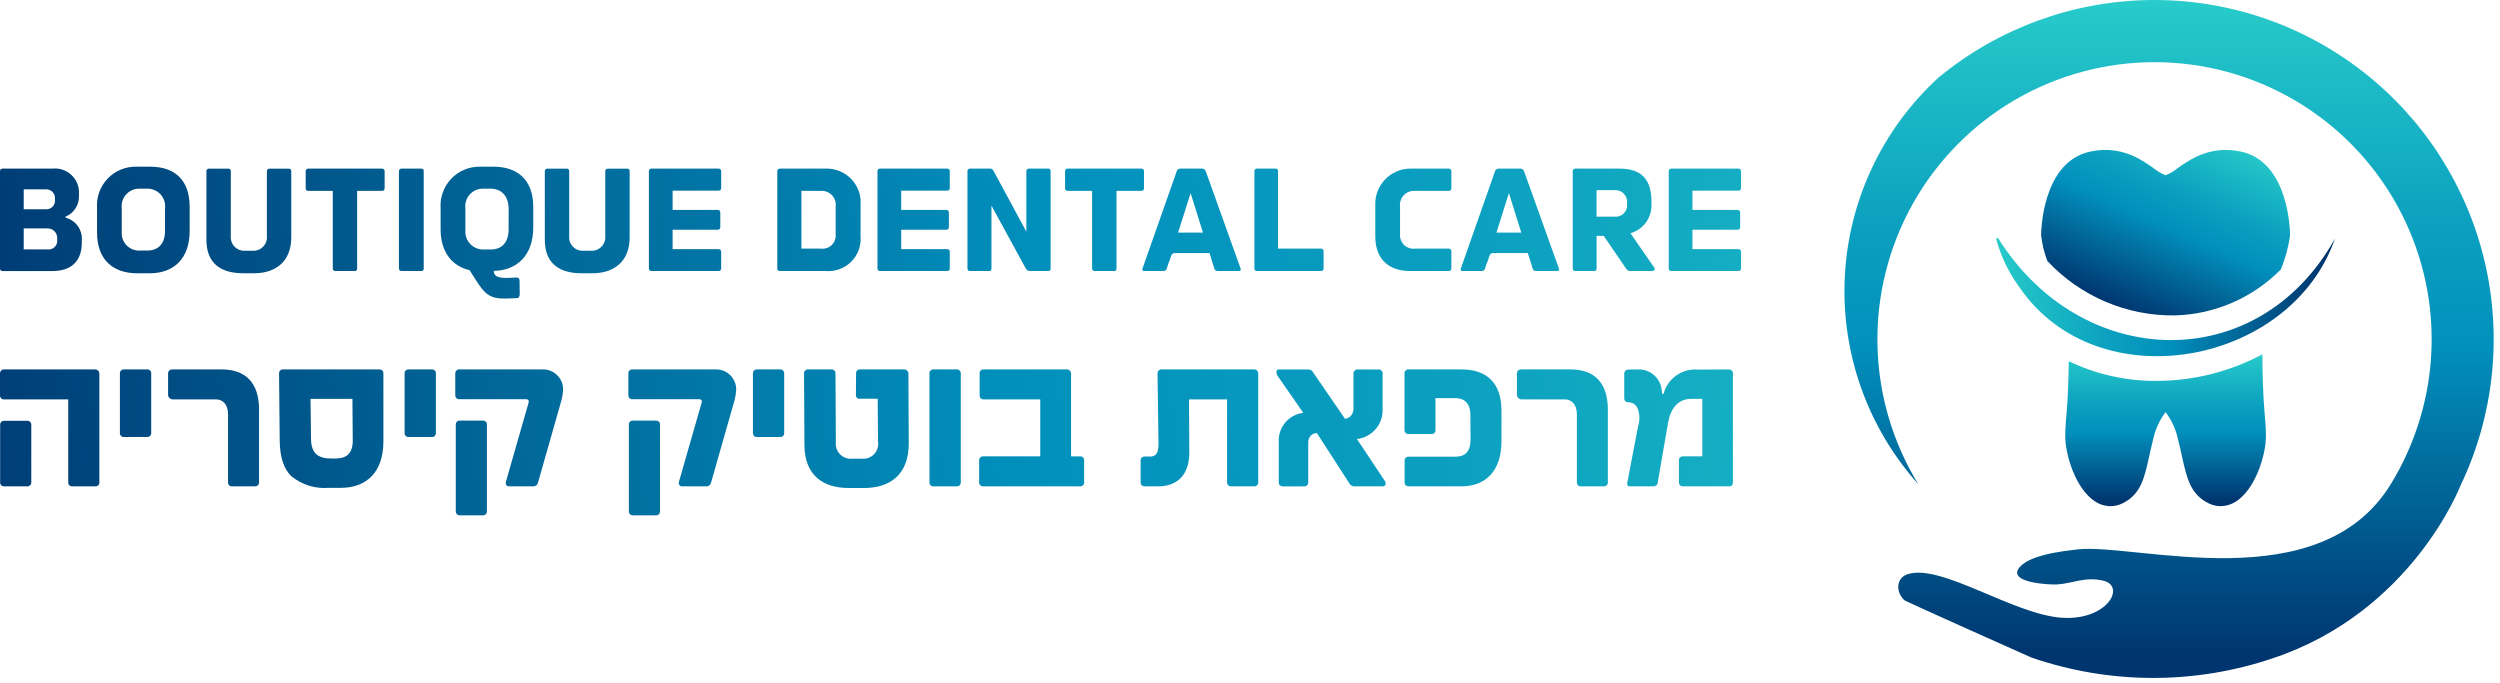 <svg xmlns="http://www.w3.org/2000/svg" width="315" height="86" viewBox="0 0 315 86" fill="none"><path d="M6.51611e-06 47.026C-0.001 46.963 0.011 46.9 0.034 46.842C0.058 46.783 0.093 46.73 0.137 46.685C0.182 46.64 0.235 46.605 0.294 46.581C0.352 46.557 0.415 46.545 0.478 46.546H12.041C12.175 46.559 12.298 46.623 12.387 46.723C12.476 46.824 12.523 46.955 12.519 47.089V60.801C12.522 60.863 12.513 60.925 12.491 60.983C12.47 61.041 12.436 61.094 12.393 61.139C12.351 61.184 12.299 61.219 12.242 61.243C12.184 61.267 12.123 61.28 12.061 61.279H9.077C9.014 61.281 8.951 61.269 8.892 61.246C8.833 61.222 8.78 61.187 8.735 61.142C8.69 61.098 8.655 61.044 8.631 60.986C8.607 60.927 8.596 60.864 8.597 60.801V50.327H0.478C0.415 50.328 0.352 50.316 0.293 50.291C0.234 50.267 0.181 50.231 0.136 50.186C0.092 50.141 0.057 50.087 0.033 50.029C0.01 49.969 -0.001 49.906 6.51611e-06 49.843V47.026ZM0.018 53.495C0.017 53.432 0.03 53.369 0.054 53.31C0.078 53.252 0.113 53.199 0.158 53.154C0.203 53.11 0.257 53.075 0.315 53.051C0.374 53.028 0.437 53.016 0.5 53.017H3.462C3.525 53.016 3.588 53.028 3.646 53.051C3.705 53.075 3.758 53.11 3.803 53.154C3.848 53.199 3.883 53.252 3.907 53.311C3.931 53.369 3.943 53.432 3.942 53.495V60.801C3.943 60.864 3.931 60.927 3.907 60.986C3.884 61.044 3.848 61.097 3.803 61.142C3.759 61.186 3.705 61.221 3.647 61.245C3.588 61.269 3.525 61.28 3.462 61.279H0.5C0.437 61.28 0.374 61.269 0.315 61.245C0.256 61.222 0.203 61.187 0.158 61.142C0.113 61.098 0.077 61.044 0.053 60.986C0.029 60.927 0.017 60.864 0.018 60.801V53.495Z" fill="url(#paint0_linear_104_61)"></path><path d="M15.108 47.026C15.107 46.963 15.119 46.9 15.142 46.842C15.166 46.783 15.201 46.73 15.246 46.685C15.29 46.641 15.343 46.605 15.402 46.581C15.46 46.557 15.523 46.545 15.586 46.546H18.57C18.633 46.545 18.696 46.557 18.755 46.581C18.813 46.605 18.866 46.64 18.911 46.685C18.956 46.73 18.991 46.783 19.015 46.841C19.039 46.9 19.051 46.963 19.05 47.026V54.58C19.051 54.644 19.04 54.707 19.016 54.766C18.993 54.825 18.957 54.879 18.913 54.924C18.868 54.969 18.814 55.005 18.756 55.029C18.697 55.053 18.634 55.065 18.57 55.064H15.586C15.523 55.065 15.46 55.052 15.401 55.028C15.342 55.004 15.289 54.968 15.245 54.923C15.2 54.878 15.165 54.824 15.142 54.765C15.118 54.706 15.107 54.643 15.108 54.58V47.026Z" fill="url(#paint1_linear_104_61)"></path><path d="M21.18 47.026C21.183 46.896 21.237 46.773 21.331 46.683C21.425 46.593 21.55 46.544 21.68 46.546H27.941C30.903 46.546 32.641 48.197 32.641 51.597V60.797C32.642 60.86 32.63 60.923 32.606 60.982C32.582 61.04 32.546 61.094 32.501 61.138C32.456 61.183 32.403 61.218 32.344 61.241C32.285 61.265 32.222 61.276 32.159 61.275H29.193C29.131 61.276 29.069 61.264 29.012 61.24C28.954 61.216 28.902 61.181 28.859 61.136C28.816 61.091 28.783 61.038 28.761 60.98C28.739 60.921 28.73 60.859 28.733 60.797V52.221C28.733 50.884 28.004 50.321 27.209 50.321H21.721C21.581 50.311 21.448 50.25 21.349 50.151C21.25 50.051 21.189 49.919 21.18 49.778V47.026Z" fill="url(#paint2_linear_104_61)"></path><path d="M48.307 47.048V55.624C48.307 59.443 46.222 61.469 42.946 61.469H41.402C39.733 61.602 38.075 61.094 36.768 60.047C35.745 59.147 35.268 57.567 35.244 55.521L35.161 47.021C35.16 46.958 35.172 46.895 35.195 46.837C35.219 46.778 35.254 46.725 35.299 46.68C35.343 46.636 35.396 46.6 35.455 46.576C35.513 46.552 35.576 46.54 35.639 46.541H47.746C48.123 46.546 48.307 46.736 48.307 47.048ZM44.447 55.521L44.406 50.261H39.126L39.189 55.33C39.209 57.147 40.127 57.771 41.713 57.771H42.339C43.615 57.772 44.447 57.148 44.447 55.521Z" fill="url(#paint3_linear_104_61)"></path><path d="M50.98 47.026C50.979 46.963 50.991 46.9 51.015 46.841C51.039 46.783 51.074 46.73 51.119 46.685C51.163 46.64 51.217 46.605 51.275 46.581C51.334 46.557 51.397 46.545 51.46 46.546H54.444C54.507 46.545 54.57 46.557 54.629 46.581C54.687 46.605 54.74 46.64 54.785 46.685C54.83 46.73 54.865 46.783 54.889 46.842C54.913 46.9 54.925 46.963 54.924 47.026V54.58C54.925 54.644 54.913 54.707 54.89 54.766C54.866 54.825 54.831 54.878 54.786 54.923C54.741 54.968 54.688 55.004 54.629 55.028C54.571 55.052 54.508 55.065 54.444 55.064H51.46C51.396 55.065 51.333 55.053 51.274 55.029C51.216 55.005 51.162 54.969 51.117 54.924C51.073 54.879 51.037 54.825 51.014 54.766C50.99 54.707 50.979 54.644 50.98 54.58V47.026Z" fill="url(#paint4_linear_104_61)"></path><path d="M57.366 47.026C57.365 46.963 57.377 46.9 57.4 46.842C57.424 46.783 57.459 46.73 57.504 46.685C57.548 46.641 57.601 46.605 57.66 46.581C57.718 46.557 57.781 46.545 57.844 46.546H68.258C68.609 46.523 68.961 46.573 69.291 46.694C69.621 46.814 69.922 47.002 70.176 47.246C70.429 47.49 70.629 47.784 70.763 48.109C70.896 48.434 70.96 48.784 70.951 49.135C70.928 49.55 70.865 49.962 70.763 50.365L67.778 60.844C67.75 60.959 67.686 61.063 67.597 61.141C67.507 61.219 67.396 61.268 67.278 61.28H64.148C64.09 61.285 64.032 61.277 63.978 61.256C63.924 61.236 63.875 61.204 63.834 61.162C63.794 61.12 63.764 61.07 63.746 61.015C63.727 60.96 63.722 60.901 63.729 60.844V60.757L66.59 50.785C66.69 50.512 66.59 50.303 66.296 50.303H57.844C57.781 50.304 57.718 50.292 57.66 50.269C57.601 50.245 57.548 50.21 57.504 50.165C57.459 50.121 57.424 50.068 57.4 50.009C57.377 49.951 57.365 49.888 57.366 49.825V47.026ZM57.429 53.475C57.428 53.412 57.44 53.349 57.464 53.291C57.487 53.232 57.523 53.179 57.568 53.134C57.612 53.09 57.666 53.054 57.724 53.031C57.783 53.007 57.846 52.996 57.909 52.997H60.871C60.934 52.996 60.997 53.008 61.056 53.031C61.114 53.055 61.167 53.09 61.212 53.135C61.257 53.179 61.292 53.232 61.316 53.291C61.34 53.349 61.352 53.412 61.351 53.475V64.452C61.352 64.515 61.34 64.578 61.316 64.636C61.292 64.695 61.257 64.748 61.212 64.793C61.167 64.838 61.114 64.873 61.056 64.897C60.997 64.921 60.934 64.933 60.871 64.932H57.909C57.846 64.933 57.783 64.921 57.724 64.897C57.666 64.873 57.612 64.838 57.568 64.793C57.523 64.749 57.488 64.695 57.464 64.637C57.44 64.578 57.428 64.515 57.429 64.452V53.475Z" fill="url(#paint5_linear_104_61)"></path><path d="M79.174 47.026C79.173 46.963 79.184 46.9 79.208 46.842C79.232 46.783 79.267 46.73 79.311 46.685C79.356 46.64 79.409 46.605 79.468 46.581C79.526 46.557 79.589 46.545 79.652 46.546H90.066C90.417 46.523 90.769 46.573 91.099 46.694C91.429 46.814 91.731 47.002 91.984 47.246C92.237 47.49 92.437 47.784 92.571 48.109C92.704 48.434 92.768 48.784 92.759 49.135C92.736 49.55 92.673 49.962 92.571 50.365L89.582 60.844C89.554 60.959 89.491 61.063 89.401 61.141C89.312 61.219 89.2 61.268 89.082 61.28H85.952C85.894 61.285 85.836 61.276 85.782 61.256C85.728 61.236 85.679 61.203 85.639 61.161C85.599 61.12 85.569 61.07 85.55 61.015C85.532 60.96 85.526 60.901 85.533 60.844V60.757L88.394 50.785C88.494 50.512 88.394 50.303 88.102 50.303H79.652C79.589 50.304 79.526 50.293 79.468 50.269C79.409 50.245 79.356 50.21 79.311 50.166C79.267 50.121 79.231 50.068 79.208 50.009C79.184 49.951 79.173 49.888 79.174 49.825V47.026ZM79.237 53.475C79.236 53.412 79.247 53.349 79.271 53.291C79.294 53.232 79.33 53.179 79.374 53.134C79.419 53.09 79.472 53.054 79.531 53.031C79.589 53.007 79.652 52.996 79.715 52.997H82.682C82.745 52.996 82.808 53.008 82.866 53.031C82.925 53.055 82.978 53.09 83.022 53.135C83.067 53.179 83.102 53.232 83.126 53.291C83.15 53.349 83.161 53.412 83.16 53.475V64.452C83.161 64.515 83.149 64.578 83.126 64.636C83.102 64.695 83.067 64.748 83.022 64.793C82.978 64.838 82.925 64.873 82.866 64.897C82.808 64.921 82.745 64.933 82.682 64.932H79.715C79.652 64.933 79.589 64.921 79.531 64.897C79.472 64.873 79.419 64.838 79.374 64.793C79.33 64.748 79.295 64.695 79.271 64.636C79.248 64.578 79.236 64.515 79.237 64.452V53.475Z" fill="url(#paint6_linear_104_61)"></path><path d="M94.868 47.026C94.867 46.963 94.879 46.9 94.902 46.842C94.926 46.783 94.961 46.73 95.005 46.685C95.05 46.64 95.103 46.605 95.162 46.581C95.22 46.557 95.283 46.545 95.346 46.546H98.33C98.393 46.545 98.456 46.557 98.514 46.581C98.573 46.605 98.626 46.64 98.671 46.685C98.715 46.73 98.75 46.783 98.774 46.842C98.797 46.9 98.809 46.963 98.808 47.026V54.58C98.809 54.643 98.798 54.706 98.775 54.766C98.751 54.825 98.716 54.878 98.672 54.923C98.627 54.968 98.574 55.004 98.515 55.028C98.456 55.053 98.394 55.065 98.33 55.064H95.346C95.282 55.065 95.22 55.053 95.161 55.028C95.102 55.004 95.049 54.968 95.004 54.923C94.96 54.878 94.925 54.825 94.901 54.766C94.878 54.706 94.867 54.643 94.868 54.58V47.026Z" fill="url(#paint7_linear_104_61)"></path><path d="M108.868 61.488H106.949C103.649 61.488 101.377 59.839 101.357 56.082L101.312 47.026C101.311 46.963 101.323 46.9 101.347 46.841C101.371 46.782 101.407 46.729 101.452 46.684C101.497 46.64 101.55 46.604 101.609 46.581C101.668 46.557 101.731 46.545 101.794 46.546H104.794C104.857 46.545 104.92 46.557 104.978 46.581C105.037 46.605 105.09 46.64 105.135 46.685C105.179 46.73 105.214 46.783 105.238 46.842C105.261 46.9 105.273 46.963 105.272 47.026L105.317 55.687C105.282 55.967 105.31 56.251 105.399 56.518C105.488 56.786 105.637 57.03 105.833 57.232C106.029 57.435 106.268 57.59 106.533 57.688C106.797 57.785 107.08 57.822 107.361 57.796H108.633C108.915 57.819 109.198 57.778 109.462 57.675C109.726 57.573 109.963 57.412 110.155 57.205C110.348 56.998 110.491 56.75 110.573 56.48C110.656 56.209 110.677 55.923 110.633 55.644L110.59 50.244H108.307C108.243 50.248 108.18 50.238 108.12 50.215C108.061 50.192 108.008 50.156 107.964 50.11C107.92 50.063 107.887 50.008 107.867 49.948C107.846 49.887 107.84 49.823 107.847 49.76L107.867 47.007C107.865 46.944 107.876 46.882 107.899 46.824C107.923 46.766 107.958 46.714 108.003 46.67C108.048 46.627 108.102 46.593 108.161 46.572C108.22 46.551 108.283 46.542 108.345 46.547H113.979C114.107 46.556 114.227 46.613 114.315 46.705C114.404 46.797 114.456 46.919 114.461 47.047L114.502 55.814C114.523 59.715 112.25 61.488 108.868 61.488Z" fill="url(#paint8_linear_104_61)"></path><path d="M117.11 47.026C117.109 46.963 117.121 46.9 117.145 46.841C117.169 46.782 117.205 46.729 117.25 46.684C117.295 46.64 117.348 46.604 117.407 46.581C117.466 46.557 117.529 46.545 117.592 46.546H120.574C120.637 46.545 120.7 46.557 120.759 46.581C120.818 46.604 120.871 46.64 120.916 46.684C120.961 46.729 120.997 46.782 121.021 46.841C121.045 46.9 121.057 46.963 121.056 47.026V60.801C121.057 60.864 121.045 60.927 121.021 60.986C120.997 61.044 120.961 61.098 120.916 61.142C120.871 61.187 120.818 61.222 120.759 61.245C120.7 61.269 120.637 61.28 120.574 61.279H117.594C117.531 61.28 117.468 61.269 117.409 61.245C117.35 61.222 117.297 61.187 117.252 61.142C117.207 61.098 117.171 61.044 117.147 60.986C117.123 60.927 117.111 60.864 117.112 60.801L117.11 47.026Z" fill="url(#paint9_linear_104_61)"></path><path d="M136.601 57.98V60.798C136.602 60.861 136.591 60.924 136.567 60.983C136.543 61.041 136.508 61.095 136.463 61.139C136.418 61.184 136.365 61.219 136.306 61.243C136.247 61.266 136.184 61.278 136.121 61.276H123.851C123.788 61.277 123.725 61.265 123.667 61.242C123.608 61.218 123.555 61.183 123.51 61.139C123.465 61.094 123.43 61.041 123.406 60.982C123.382 60.924 123.37 60.861 123.371 60.798V57.98C123.37 57.917 123.382 57.854 123.406 57.795C123.429 57.737 123.465 57.684 123.51 57.639C123.554 57.595 123.608 57.559 123.666 57.536C123.725 57.512 123.788 57.501 123.851 57.502H131.072V50.324H123.914C123.85 50.325 123.787 50.312 123.729 50.288C123.67 50.264 123.617 50.228 123.572 50.183C123.527 50.138 123.492 50.084 123.468 50.026C123.445 49.967 123.433 49.904 123.434 49.84V47.024C123.433 46.961 123.445 46.898 123.469 46.84C123.493 46.781 123.528 46.728 123.573 46.683C123.618 46.638 123.671 46.603 123.73 46.579C123.788 46.555 123.851 46.543 123.914 46.544H134.474C134.608 46.557 134.732 46.62 134.821 46.721C134.91 46.822 134.957 46.953 134.954 47.087V57.503H136.121C136.184 57.501 136.247 57.513 136.306 57.536C136.365 57.559 136.418 57.594 136.463 57.639C136.508 57.683 136.543 57.737 136.567 57.795C136.591 57.854 136.602 57.917 136.601 57.98Z" fill="url(#paint10_linear_104_61)"></path><path d="M158.536 47.048V60.801C158.537 60.864 158.525 60.927 158.501 60.986C158.478 61.044 158.442 61.097 158.397 61.142C158.353 61.186 158.299 61.221 158.241 61.245C158.182 61.269 158.119 61.28 158.056 61.279H155.092C155.029 61.28 154.966 61.268 154.908 61.245C154.849 61.221 154.796 61.186 154.752 61.141C154.707 61.097 154.672 61.044 154.648 60.985C154.625 60.927 154.613 60.864 154.614 60.801V50.327H149.814L149.852 56.962C149.876 59.819 148.33 61.28 145.952 61.28H144.197C144.134 61.281 144.071 61.269 144.013 61.245C143.955 61.222 143.901 61.187 143.857 61.142C143.812 61.097 143.777 61.044 143.753 60.986C143.73 60.928 143.718 60.865 143.719 60.802V58.002C143.718 57.939 143.73 57.876 143.754 57.818C143.777 57.759 143.813 57.706 143.857 57.661C143.902 57.617 143.955 57.581 144.013 57.557C144.071 57.533 144.134 57.521 144.197 57.522H144.93C145.597 57.522 145.994 57.167 145.971 55.832L145.847 47.025C145.846 46.962 145.858 46.899 145.881 46.84C145.905 46.782 145.94 46.729 145.984 46.684C146.029 46.639 146.082 46.604 146.141 46.58C146.199 46.556 146.262 46.544 146.325 46.545H158.054C158.119 46.546 158.183 46.56 158.242 46.586C158.301 46.612 158.355 46.649 158.4 46.696C158.444 46.743 158.48 46.798 158.503 46.858C158.526 46.919 158.538 46.983 158.536 47.048Z" fill="url(#paint11_linear_104_61)"></path><path d="M174.584 60.947C174.588 60.992 174.582 61.037 174.566 61.08C174.551 61.122 174.526 61.16 174.494 61.192C174.462 61.224 174.423 61.248 174.381 61.263C174.338 61.278 174.293 61.283 174.248 61.279H170.576C170.452 61.262 170.335 61.216 170.233 61.144C170.131 61.071 170.048 60.975 169.992 60.864L165.922 54.559C165.631 54.568 165.355 54.689 165.15 54.895C164.934 55.144 164.822 55.466 164.838 55.795V60.805C164.839 60.868 164.827 60.931 164.804 60.989C164.78 61.047 164.745 61.1 164.7 61.145C164.656 61.19 164.602 61.225 164.544 61.248C164.486 61.272 164.423 61.284 164.36 61.283H161.605C161.542 61.285 161.479 61.273 161.42 61.25C161.361 61.226 161.308 61.191 161.263 61.147C161.218 61.102 161.183 61.048 161.159 60.99C161.135 60.931 161.124 60.868 161.125 60.805V55.712C161.07 54.819 161.36 53.938 161.934 53.252C162.508 52.565 163.324 52.125 164.213 52.021L160.937 47.302C160.864 47.176 160.828 47.032 160.832 46.887C160.832 46.658 160.937 46.551 161.148 46.551H164.902C165.016 46.558 165.126 46.595 165.221 46.657C165.316 46.72 165.393 46.806 165.445 46.908L169.473 52.773C169.742 52.735 169.991 52.61 170.182 52.416C170.3 52.291 170.392 52.143 170.453 51.982C170.514 51.821 170.542 51.65 170.537 51.478V47.031C170.539 46.904 170.59 46.783 170.68 46.694C170.769 46.604 170.89 46.553 171.017 46.551H173.73C173.793 46.55 173.856 46.562 173.914 46.586C173.973 46.61 174.026 46.645 174.071 46.69C174.116 46.735 174.151 46.788 174.175 46.846C174.199 46.905 174.211 46.968 174.21 47.031V51.58C174.239 52.495 173.922 53.388 173.322 54.081C172.723 54.773 171.884 55.214 170.974 55.316L174.501 60.616C174.569 60.712 174.599 60.83 174.584 60.947Z" fill="url(#paint12_linear_104_61)"></path><path d="M189.189 51.785V55.562C189.189 59.278 187.25 61.28 184.14 61.28H177.462C177.399 61.281 177.336 61.269 177.278 61.246C177.219 61.222 177.166 61.187 177.121 61.142C177.076 61.098 177.041 61.045 177.017 60.986C176.993 60.928 176.981 60.865 176.982 60.802V58.026C176.981 57.963 176.993 57.9 177.017 57.841C177.04 57.782 177.076 57.729 177.12 57.684C177.165 57.639 177.218 57.603 177.277 57.579C177.336 57.555 177.399 57.543 177.462 57.544H183.368C184.62 57.544 185.289 56.9 185.289 55.356L185.269 52.284C185.269 50.702 184.39 50.161 183.369 50.161H180.869V54.209C180.872 54.271 180.863 54.333 180.841 54.391C180.819 54.449 180.786 54.502 180.743 54.547C180.7 54.592 180.649 54.627 180.592 54.651C180.534 54.675 180.473 54.688 180.411 54.687H177.447C177.384 54.688 177.321 54.676 177.263 54.652C177.204 54.629 177.151 54.593 177.107 54.549C177.062 54.504 177.026 54.451 177.002 54.393C176.979 54.335 176.966 54.272 176.967 54.209V47.027C176.966 46.964 176.978 46.901 177.002 46.843C177.026 46.784 177.061 46.731 177.106 46.686C177.151 46.641 177.204 46.606 177.263 46.582C177.321 46.558 177.384 46.546 177.447 46.547H184.127C187.167 46.546 189.189 48.07 189.189 51.785Z" fill="url(#paint13_linear_104_61)"></path><path d="M191.132 47.026C191.135 46.896 191.189 46.773 191.283 46.683C191.377 46.593 191.502 46.544 191.632 46.546H197.89C200.854 46.546 202.59 48.197 202.59 51.597V60.797C202.591 60.86 202.579 60.923 202.555 60.982C202.531 61.04 202.495 61.094 202.45 61.138C202.405 61.183 202.352 61.218 202.293 61.241C202.234 61.265 202.171 61.276 202.108 61.275H199.148C199.086 61.276 199.024 61.264 198.966 61.24C198.909 61.217 198.857 61.181 198.814 61.136C198.771 61.091 198.737 61.038 198.716 60.98C198.694 60.921 198.685 60.859 198.688 60.797V52.221C198.688 50.884 197.957 50.321 197.164 50.321H191.675C191.534 50.311 191.402 50.251 191.302 50.151C191.202 50.051 191.142 49.919 191.132 49.778V47.026Z" fill="url(#paint14_linear_104_61)"></path><path d="M206.409 53.662C206.637 52.947 206.614 52.175 206.344 51.474C206.264 51.266 206.128 51.084 205.952 50.948C205.776 50.812 205.565 50.727 205.344 50.702L205.072 50.678C204.958 50.668 204.851 50.616 204.774 50.531C204.697 50.446 204.654 50.335 204.655 50.22V47.132C204.647 47.063 204.654 46.993 204.674 46.926C204.694 46.859 204.728 46.798 204.773 46.745C204.818 46.692 204.874 46.649 204.937 46.618C204.999 46.587 205.067 46.57 205.137 46.567L206.472 46.547C207.228 46.54 207.957 46.829 208.503 47.352C209.048 47.875 209.367 48.591 209.392 49.347L209.437 49.617L209.603 49.641C209.846 48.698 210.415 47.872 211.21 47.31C212.005 46.747 212.973 46.485 213.943 46.569L217.825 46.549C217.897 46.544 217.969 46.554 218.036 46.58C218.103 46.606 218.163 46.646 218.213 46.698C218.263 46.75 218.3 46.812 218.323 46.88C218.346 46.948 218.354 47.021 218.346 47.092V60.721C218.346 61.053 218.241 61.282 217.929 61.282H212.029C211.966 61.283 211.903 61.272 211.844 61.249C211.785 61.225 211.731 61.19 211.686 61.145C211.641 61.101 211.606 61.048 211.582 60.989C211.558 60.93 211.546 60.867 211.547 60.804V57.98C211.546 57.917 211.558 57.854 211.582 57.795C211.605 57.736 211.641 57.683 211.686 57.638C211.731 57.593 211.785 57.558 211.844 57.535C211.903 57.512 211.966 57.5 212.029 57.502H214.491V50.259H213.071C211.485 50.259 210.506 51.388 210.171 53.288L208.876 60.778C208.873 60.906 208.822 61.028 208.734 61.12C208.645 61.213 208.526 61.269 208.398 61.278H205.331C205.06 61.278 204.997 61.092 205.039 60.818L206.409 53.662Z" fill="url(#paint15_linear_104_61)"></path><path d="M10.309 30.258V30.558C10.309 32.675 9.227 34.152 6.583 34.152H0.312C0.271 34.154 0.229 34.147 0.191 34.132C0.152 34.117 0.117 34.094 0.088 34.065C0.059 34.035 0.036 34 0.021 33.962C0.005 33.923 -0.001 33.882 0 33.84V21.558C-0.001 21.517 0.005 21.476 0.021 21.437C0.036 21.398 0.059 21.363 0.088 21.334C0.117 21.305 0.152 21.282 0.191 21.267C0.229 21.251 0.271 21.244 0.312 21.246H6.599C7.041 21.198 7.488 21.248 7.908 21.392C8.328 21.536 8.712 21.77 9.032 22.079C9.351 22.387 9.599 22.762 9.758 23.177C9.917 23.592 9.982 24.037 9.95 24.48V24.66C9.973 25.202 9.833 25.738 9.549 26.2C9.265 26.662 8.849 27.029 8.355 27.253C8.191 27.318 8.207 27.401 8.355 27.453C8.951 27.629 9.47 28.003 9.825 28.512C10.18 29.022 10.351 29.638 10.309 30.258ZM5.746 23.858H2.988V26.367H5.796C5.953 26.376 6.11 26.351 6.256 26.293C6.402 26.235 6.534 26.145 6.642 26.031C6.749 25.917 6.831 25.78 6.88 25.631C6.93 25.482 6.946 25.323 6.927 25.167V25.033C6.939 24.876 6.916 24.718 6.861 24.57C6.806 24.422 6.72 24.287 6.608 24.175C6.496 24.064 6.362 23.977 6.214 23.922C6.066 23.867 5.908 23.845 5.75 23.856L5.746 23.858ZM7.207 30.08C7.221 29.905 7.197 29.728 7.136 29.563C7.075 29.398 6.978 29.249 6.853 29.125C6.728 29.001 6.577 28.906 6.412 28.846C6.246 28.787 6.07 28.764 5.894 28.78H2.988V31.424H5.958C6.125 31.451 6.296 31.438 6.458 31.387C6.619 31.335 6.766 31.247 6.887 31.129C7.008 31.011 7.1 30.866 7.156 30.706C7.211 30.547 7.228 30.376 7.206 30.208L7.207 30.08Z" fill="url(#paint16_linear_104_61)"></path><path d="M12.227 26.202C12.18 25.525 12.275 24.846 12.507 24.207C12.738 23.569 13.1 22.987 13.57 22.497C14.04 22.007 14.608 21.621 15.236 21.364C15.864 21.106 16.539 20.983 17.217 21.002H18.907C21.946 21.002 23.897 22.594 23.897 26.075V29.096C23.897 32.642 21.83 34.431 18.907 34.431H17.25C14.493 34.431 12.227 32.954 12.227 29.293V26.202ZM17.659 31.571H18.542C19.954 31.571 20.791 30.702 20.791 29.109V26.285C20.834 25.963 20.806 25.636 20.709 25.326C20.611 25.016 20.447 24.732 20.228 24.492C20.009 24.253 19.739 24.064 19.439 23.94C19.139 23.816 18.816 23.759 18.491 23.773H17.606C17.288 23.762 16.972 23.819 16.678 23.941C16.384 24.064 16.121 24.249 15.905 24.483C15.69 24.717 15.528 24.995 15.431 25.298C15.333 25.601 15.303 25.921 15.341 26.237V29.237C15.319 29.548 15.364 29.86 15.472 30.152C15.581 30.444 15.75 30.71 15.97 30.931C16.189 31.152 16.454 31.324 16.745 31.434C17.037 31.544 17.348 31.591 17.659 31.571Z" fill="url(#paint17_linear_104_61)"></path><path d="M36.698 21.558V29.93C36.698 32.951 34.712 34.43 32.036 34.43H30.623C27.93 34.43 26.008 33.265 26.008 30.23V21.563C26.006 21.522 26.014 21.48 26.029 21.441C26.044 21.403 26.067 21.367 26.096 21.338C26.126 21.309 26.161 21.286 26.2 21.271C26.239 21.256 26.281 21.249 26.322 21.251H28.803C28.843 21.25 28.883 21.258 28.919 21.274C28.955 21.29 28.988 21.314 29.015 21.343C29.041 21.373 29.061 21.408 29.073 21.446C29.085 21.484 29.088 21.524 29.083 21.563V29.752C29.062 29.996 29.094 30.242 29.177 30.472C29.26 30.703 29.391 30.913 29.563 31.088C29.734 31.263 29.941 31.398 30.17 31.486C30.399 31.573 30.644 31.61 30.888 31.594H31.856C32.098 31.605 32.339 31.565 32.564 31.476C32.789 31.386 32.992 31.249 33.16 31.075C33.328 30.901 33.457 30.692 33.538 30.464C33.618 30.236 33.65 29.993 33.629 29.752V21.563C33.628 21.522 33.635 21.48 33.65 21.442C33.665 21.403 33.688 21.368 33.717 21.339C33.746 21.309 33.781 21.287 33.82 21.271C33.858 21.256 33.9 21.25 33.941 21.251H36.423C36.462 21.251 36.501 21.259 36.536 21.275C36.572 21.291 36.604 21.314 36.63 21.343C36.656 21.372 36.675 21.406 36.687 21.443C36.699 21.48 36.703 21.52 36.698 21.558Z" fill="url(#paint18_linear_104_61)"></path><path d="M48.463 21.558V23.742C48.465 23.784 48.458 23.825 48.442 23.863C48.427 23.901 48.404 23.936 48.375 23.965C48.346 23.994 48.311 24.017 48.272 24.032C48.234 24.047 48.193 24.054 48.151 24.052H44.998V33.836C45.004 33.876 45.001 33.916 44.989 33.954C44.978 33.992 44.958 34.027 44.931 34.057C44.905 34.086 44.872 34.11 44.836 34.126C44.8 34.142 44.76 34.149 44.72 34.148H42.243C42.202 34.15 42.16 34.143 42.122 34.128C42.083 34.113 42.048 34.09 42.019 34.061C41.99 34.031 41.967 33.996 41.952 33.958C41.937 33.919 41.93 33.878 41.931 33.836V24.052H38.831C38.79 24.054 38.748 24.047 38.71 24.033C38.671 24.018 38.636 23.995 38.606 23.966C38.577 23.937 38.554 23.902 38.538 23.863C38.523 23.825 38.516 23.784 38.517 23.742V21.558C38.517 21.517 38.526 21.476 38.541 21.439C38.557 21.401 38.581 21.366 38.61 21.337C38.639 21.308 38.673 21.285 38.711 21.27C38.749 21.254 38.79 21.246 38.831 21.246H48.155C48.196 21.246 48.236 21.255 48.274 21.27C48.312 21.286 48.346 21.309 48.374 21.338C48.403 21.367 48.425 21.401 48.441 21.439C48.456 21.477 48.464 21.517 48.463 21.558Z" fill="url(#paint19_linear_104_61)"></path><path d="M53.107 34.148H50.579C50.538 34.15 50.496 34.143 50.458 34.128C50.419 34.113 50.384 34.09 50.355 34.061C50.326 34.031 50.303 33.996 50.288 33.958C50.273 33.919 50.266 33.878 50.267 33.836V21.558C50.266 21.517 50.273 21.476 50.288 21.437C50.303 21.398 50.326 21.363 50.355 21.334C50.384 21.305 50.419 21.282 50.458 21.267C50.496 21.252 50.538 21.244 50.579 21.246H53.107C53.147 21.245 53.187 21.253 53.223 21.269C53.259 21.285 53.292 21.309 53.319 21.338C53.345 21.368 53.365 21.403 53.377 21.441C53.389 21.479 53.392 21.519 53.387 21.558V33.836C53.392 33.876 53.389 33.916 53.377 33.954C53.365 33.992 53.346 34.027 53.319 34.057C53.292 34.086 53.26 34.11 53.223 34.126C53.187 34.141 53.147 34.149 53.107 34.148Z" fill="url(#paint20_linear_104_61)"></path><path d="M67.19 26.088V28.649C67.19 32.211 65.105 34.083 62.214 34.134C62.214 34.985 63.136 35.068 64.366 35.001L64.992 34.971C65.336 34.937 65.466 35.149 65.466 35.33L65.484 37.056C65.484 37.285 65.417 37.565 65.121 37.565L63.841 37.614C61.691 37.695 61.049 36.99 60 35.349L59.163 34.036C57.094 33.576 55.518 31.901 55.518 28.898V26.238C55.471 25.559 55.565 24.877 55.796 24.237C56.026 23.596 56.388 23.011 56.858 22.518C57.328 22.025 57.895 21.635 58.524 21.374C59.153 21.113 59.83 20.986 60.51 21.001H62.166C65.138 20.999 67.19 22.591 67.19 26.088ZM64.09 26.351C64.09 24.659 63.154 23.772 61.79 23.772H60.903C60.583 23.762 60.264 23.822 59.969 23.948C59.673 24.073 59.409 24.262 59.194 24.499C58.978 24.737 58.817 25.019 58.721 25.325C58.625 25.631 58.597 25.954 58.638 26.272V29.072C58.62 29.383 58.667 29.695 58.776 29.986C58.885 30.278 59.054 30.544 59.272 30.766C59.49 30.989 59.752 31.163 60.041 31.279C60.331 31.394 60.641 31.448 60.952 31.436H61.821C63.284 31.436 64.086 30.502 64.086 28.893L64.09 26.351Z" fill="url(#paint21_linear_104_61)"></path><path d="M79.334 21.558V29.93C79.334 32.951 77.346 34.43 74.672 34.43H73.26C70.567 34.43 68.647 33.265 68.647 30.23V21.563C68.646 21.522 68.653 21.48 68.668 21.442C68.683 21.403 68.706 21.368 68.735 21.339C68.764 21.309 68.799 21.287 68.838 21.271C68.876 21.256 68.918 21.25 68.959 21.251H71.437C71.477 21.25 71.516 21.258 71.553 21.274C71.589 21.29 71.622 21.314 71.649 21.343C71.675 21.373 71.695 21.408 71.707 21.446C71.719 21.484 71.722 21.524 71.717 21.563V29.752C71.696 29.996 71.728 30.242 71.811 30.473C71.894 30.703 72.026 30.914 72.197 31.088C72.369 31.264 72.576 31.399 72.805 31.486C73.034 31.574 73.28 31.611 73.524 31.594H74.49C74.732 31.605 74.973 31.565 75.198 31.476C75.423 31.386 75.626 31.249 75.794 31.075C75.962 30.901 76.091 30.692 76.172 30.464C76.252 30.236 76.284 29.993 76.263 29.752V21.563C76.262 21.522 76.269 21.48 76.284 21.442C76.299 21.403 76.322 21.368 76.351 21.339C76.38 21.309 76.415 21.287 76.454 21.271C76.493 21.256 76.534 21.25 76.575 21.251H79.055C79.094 21.251 79.133 21.259 79.169 21.274C79.205 21.29 79.237 21.313 79.264 21.342C79.29 21.371 79.31 21.405 79.322 21.442C79.334 21.48 79.338 21.519 79.334 21.558Z" fill="url(#paint22_linear_104_61)"></path><path d="M84.748 24.02V26.451H90.448C90.489 26.451 90.529 26.459 90.567 26.475C90.605 26.49 90.639 26.513 90.668 26.542C90.697 26.57 90.719 26.605 90.735 26.642C90.751 26.68 90.758 26.721 90.758 26.761V28.633C90.76 28.674 90.753 28.716 90.738 28.754C90.723 28.793 90.7 28.828 90.671 28.857C90.642 28.886 90.607 28.909 90.569 28.924C90.531 28.939 90.49 28.947 90.448 28.945H84.748V31.39H90.556C90.597 31.39 90.638 31.398 90.675 31.414C90.713 31.43 90.747 31.453 90.776 31.482C90.805 31.511 90.828 31.545 90.843 31.583C90.859 31.621 90.867 31.661 90.866 31.702V33.835C90.868 33.877 90.861 33.918 90.846 33.956C90.831 33.995 90.808 34.03 90.779 34.059C90.75 34.088 90.715 34.111 90.677 34.126C90.639 34.142 90.597 34.149 90.556 34.147H82.07C82.029 34.149 81.988 34.142 81.95 34.126C81.911 34.111 81.876 34.088 81.847 34.059C81.818 34.03 81.795 33.995 81.78 33.956C81.765 33.918 81.759 33.877 81.76 33.835V21.558C81.759 21.517 81.765 21.476 81.78 21.437C81.795 21.399 81.818 21.364 81.847 21.335C81.876 21.305 81.911 21.282 81.95 21.267C81.988 21.252 82.029 21.245 82.07 21.246H90.556C90.597 21.246 90.638 21.254 90.675 21.27C90.713 21.285 90.748 21.308 90.776 21.337C90.805 21.366 90.828 21.401 90.844 21.439C90.859 21.477 90.867 21.517 90.866 21.558V23.708C90.868 23.75 90.861 23.791 90.846 23.829C90.831 23.868 90.808 23.903 90.779 23.932C90.75 23.961 90.715 23.984 90.677 23.999C90.639 24.015 90.597 24.022 90.556 24.02H84.748Z" fill="url(#paint23_linear_104_61)"></path><path d="M108.431 25.859V29.767C108.48 30.355 108.4 30.947 108.198 31.5C107.995 32.054 107.674 32.557 107.256 32.974C106.839 33.392 106.336 33.713 105.782 33.916C105.229 34.118 104.637 34.198 104.049 34.149H98.25C98.209 34.151 98.167 34.145 98.128 34.13C98.089 34.115 98.054 34.092 98.025 34.062C97.995 34.033 97.972 33.998 97.957 33.959C97.942 33.92 97.934 33.879 97.936 33.837V21.558C97.934 21.517 97.942 21.475 97.957 21.436C97.972 21.398 97.995 21.362 98.025 21.333C98.054 21.304 98.089 21.281 98.128 21.266C98.167 21.251 98.209 21.244 98.25 21.246H104.05C104.651 21.227 105.248 21.335 105.804 21.564C106.36 21.792 106.861 22.135 107.275 22.571C107.688 23.006 108.005 23.525 108.205 24.091C108.404 24.658 108.481 25.261 108.431 25.859ZM105.295 26.037C105.329 25.78 105.305 25.518 105.226 25.271C105.146 25.024 105.013 24.797 104.836 24.608C104.659 24.418 104.442 24.27 104.201 24.173C103.96 24.077 103.7 24.035 103.441 24.051H100.977V31.325H103.422C103.67 31.359 103.923 31.335 104.16 31.257C104.398 31.179 104.615 31.049 104.795 30.875C104.976 30.701 105.114 30.488 105.2 30.254C105.287 30.019 105.319 29.767 105.294 29.518L105.295 26.037Z" fill="url(#paint24_linear_104_61)"></path><path d="M113.548 24.02V26.451H119.248C119.289 26.451 119.329 26.459 119.367 26.475C119.405 26.49 119.439 26.513 119.468 26.542C119.497 26.57 119.519 26.605 119.535 26.642C119.55 26.68 119.558 26.721 119.558 26.761V28.633C119.56 28.674 119.553 28.716 119.538 28.754C119.523 28.793 119.5 28.828 119.471 28.857C119.442 28.886 119.407 28.909 119.369 28.924C119.331 28.939 119.29 28.947 119.248 28.945H113.548V31.39H119.361C119.444 31.391 119.523 31.424 119.581 31.482C119.639 31.541 119.671 31.62 119.671 31.702V33.835C119.673 33.877 119.666 33.918 119.651 33.956C119.636 33.995 119.613 34.03 119.584 34.059C119.555 34.088 119.52 34.111 119.482 34.126C119.444 34.142 119.403 34.149 119.361 34.147H110.872C110.831 34.149 110.79 34.142 110.752 34.126C110.713 34.111 110.678 34.088 110.649 34.059C110.62 34.03 110.597 33.995 110.582 33.956C110.567 33.918 110.561 33.877 110.562 33.835V21.558C110.561 21.517 110.567 21.476 110.582 21.437C110.597 21.399 110.62 21.364 110.649 21.335C110.678 21.305 110.713 21.282 110.752 21.267C110.79 21.252 110.831 21.245 110.872 21.246H119.361C119.402 21.246 119.443 21.254 119.48 21.27C119.518 21.286 119.552 21.309 119.581 21.338C119.61 21.367 119.633 21.401 119.648 21.439C119.664 21.477 119.672 21.517 119.671 21.558V23.708C119.673 23.75 119.666 23.791 119.651 23.829C119.636 23.868 119.613 23.903 119.584 23.932C119.555 23.961 119.52 23.984 119.482 23.999C119.444 24.015 119.403 24.022 119.361 24.02H113.548Z" fill="url(#paint25_linear_104_61)"></path><path d="M132.375 21.558V33.836C132.381 33.876 132.377 33.916 132.366 33.954C132.354 33.992 132.334 34.027 132.308 34.056C132.282 34.086 132.249 34.109 132.213 34.125C132.176 34.141 132.137 34.149 132.097 34.148H129.733C129.633 34.143 129.536 34.112 129.452 34.057C129.368 34.002 129.3 33.926 129.255 33.836L124.923 25.908V33.836C124.928 33.876 124.925 33.916 124.913 33.954C124.902 33.992 124.882 34.027 124.855 34.057C124.828 34.086 124.796 34.11 124.759 34.126C124.723 34.141 124.683 34.149 124.643 34.148H122.214C122.173 34.15 122.131 34.144 122.092 34.129C122.053 34.114 122.018 34.091 121.989 34.061C121.959 34.032 121.936 33.997 121.921 33.958C121.906 33.919 121.899 33.878 121.9 33.836V21.558C121.899 21.517 121.906 21.475 121.921 21.436C121.936 21.398 121.959 21.362 121.989 21.333C122.018 21.304 122.053 21.281 122.092 21.266C122.131 21.251 122.173 21.244 122.214 21.246H124.807C124.987 21.246 125.107 21.378 125.2 21.558L129.321 29.19V21.558C129.32 21.517 129.326 21.476 129.342 21.437C129.357 21.398 129.38 21.363 129.409 21.334C129.438 21.305 129.473 21.282 129.512 21.267C129.551 21.251 129.592 21.244 129.633 21.246H132.097C132.137 21.246 132.176 21.253 132.213 21.27C132.249 21.285 132.281 21.309 132.308 21.339C132.334 21.368 132.354 21.403 132.365 21.441C132.377 21.479 132.38 21.519 132.375 21.558Z" fill="url(#paint26_linear_104_61)"></path><path d="M144.142 21.558V23.742C144.144 23.784 144.137 23.825 144.121 23.863C144.106 23.901 144.083 23.936 144.054 23.965C144.025 23.994 143.99 24.017 143.951 24.032C143.913 24.047 143.872 24.054 143.83 24.052H140.677V33.836C140.682 33.876 140.679 33.916 140.667 33.954C140.656 33.992 140.636 34.027 140.609 34.057C140.582 34.086 140.55 34.11 140.513 34.126C140.477 34.141 140.437 34.149 140.397 34.148H137.92C137.879 34.15 137.837 34.144 137.798 34.129C137.759 34.114 137.724 34.091 137.695 34.061C137.665 34.032 137.642 33.997 137.627 33.958C137.612 33.919 137.605 33.878 137.606 33.836V24.052H134.506C134.465 24.054 134.424 24.047 134.386 24.032C134.348 24.016 134.313 23.994 134.284 23.965C134.255 23.936 134.232 23.901 134.217 23.863C134.202 23.824 134.195 23.783 134.196 23.742V21.558C134.196 21.517 134.204 21.477 134.219 21.439C134.234 21.401 134.257 21.366 134.286 21.337C134.315 21.308 134.349 21.285 134.387 21.27C134.425 21.254 134.465 21.246 134.506 21.246H143.832C143.873 21.246 143.914 21.255 143.951 21.27C143.989 21.286 144.023 21.309 144.052 21.338C144.081 21.367 144.103 21.401 144.119 21.439C144.134 21.477 144.142 21.517 144.142 21.558Z" fill="url(#paint27_linear_104_61)"></path><path d="M156.123 34.148H153.398C153.308 34.146 153.221 34.114 153.15 34.058C153.079 34.002 153.028 33.924 153.005 33.836L152.397 31.883H148.079C147.735 31.883 147.619 31.983 147.423 32.655L147.275 33.083C147.263 33.108 147.246 33.13 147.226 33.148L147.011 33.837C146.989 33.925 146.939 34.004 146.868 34.06C146.797 34.116 146.709 34.148 146.618 34.149H144.156C143.976 34.149 143.893 34.019 143.956 33.837L148.274 21.559C148.3 21.473 148.351 21.397 148.422 21.341C148.492 21.286 148.578 21.253 148.667 21.247H151.493C151.587 21.251 151.677 21.283 151.753 21.339C151.829 21.394 151.886 21.471 151.918 21.559L156.318 33.837C156.386 34.018 156.303 34.148 156.123 34.148ZM151.577 29.306L150.017 24.332L148.441 29.306H151.577Z" fill="url(#paint28_linear_104_61)"></path><path d="M166.773 31.638V33.838C166.775 33.88 166.768 33.921 166.753 33.96C166.738 33.998 166.715 34.033 166.686 34.063C166.656 34.092 166.621 34.115 166.583 34.13C166.544 34.145 166.503 34.152 166.461 34.15H158.369C158.328 34.152 158.286 34.145 158.247 34.13C158.208 34.116 158.173 34.093 158.144 34.063C158.114 34.034 158.091 33.999 158.076 33.96C158.061 33.921 158.054 33.88 158.055 33.838V21.558C158.054 21.517 158.061 21.475 158.076 21.436C158.091 21.398 158.114 21.362 158.144 21.333C158.173 21.304 158.208 21.281 158.247 21.266C158.286 21.251 158.328 21.244 158.369 21.246H160.748C160.788 21.245 160.827 21.253 160.864 21.269C160.9 21.285 160.933 21.309 160.96 21.338C160.986 21.368 161.006 21.403 161.018 21.441C161.03 21.479 161.033 21.519 161.028 21.558V31.326H166.462C166.545 31.326 166.624 31.36 166.682 31.418C166.741 31.476 166.773 31.556 166.773 31.638Z" fill="url(#paint29_linear_104_61)"></path><path d="M173.285 25.859C173.262 25.266 173.358 24.675 173.567 24.12C173.776 23.564 174.094 23.057 174.503 22.627C174.912 22.197 175.402 21.853 175.946 21.616C176.49 21.379 177.076 21.253 177.669 21.246H182.56C182.602 21.244 182.643 21.252 182.682 21.267C182.72 21.282 182.755 21.305 182.785 21.334C182.814 21.363 182.837 21.398 182.852 21.437C182.867 21.476 182.874 21.517 182.872 21.558V23.742C182.872 23.783 182.864 23.824 182.848 23.861C182.833 23.899 182.81 23.933 182.781 23.962C182.752 23.991 182.717 24.014 182.68 24.029C182.642 24.045 182.601 24.052 182.56 24.052H178.277C178.017 24.035 177.756 24.075 177.513 24.17C177.27 24.265 177.051 24.413 176.872 24.603C176.693 24.793 176.559 25.02 176.478 25.268C176.397 25.517 176.372 25.779 176.405 26.038V29.519C176.386 29.768 176.422 30.019 176.511 30.252C176.6 30.486 176.739 30.697 176.92 30.87C177.1 31.043 177.317 31.173 177.554 31.252C177.791 31.331 178.043 31.357 178.291 31.326H182.56C182.602 31.325 182.643 31.331 182.682 31.346C182.72 31.362 182.755 31.384 182.785 31.414C182.814 31.443 182.837 31.478 182.852 31.517C182.867 31.555 182.874 31.597 182.872 31.638V33.838C182.872 33.879 182.864 33.92 182.849 33.958C182.833 33.995 182.81 34.03 182.781 34.059C182.752 34.088 182.718 34.111 182.68 34.127C182.642 34.142 182.601 34.15 182.56 34.15H177.669C175.157 34.15 173.285 32.821 173.285 29.768V25.859Z" fill="url(#paint30_linear_104_61)"></path><path d="M196.232 34.148H193.505C193.415 34.146 193.327 34.114 193.256 34.058C193.185 34.002 193.135 33.924 193.112 33.836L192.504 31.883H188.186C187.842 31.883 187.728 31.983 187.53 32.655L187.384 33.083C187.371 33.107 187.354 33.129 187.333 33.148L187.12 33.837C187.097 33.925 187.046 34.002 186.976 34.059C186.905 34.115 186.818 34.147 186.727 34.149H184.263C184.083 34.149 184.002 34.019 184.063 33.837L188.381 21.559C188.406 21.473 188.458 21.397 188.528 21.341C188.599 21.285 188.685 21.252 188.774 21.247H191.598C191.692 21.251 191.783 21.283 191.859 21.339C191.935 21.394 191.993 21.471 192.025 21.559L196.425 33.837C196.493 34.018 196.412 34.148 196.232 34.148ZM191.683 29.306L190.123 24.332L188.549 29.306H191.683Z" fill="url(#paint31_linear_104_61)"></path><path d="M208.228 34.148H205.454C205.343 34.155 205.232 34.131 205.133 34.079C205.034 34.028 204.951 33.95 204.893 33.854L202.071 29.717H201.171V33.836C201.176 33.876 201.173 33.916 201.161 33.954C201.15 33.992 201.13 34.027 201.103 34.057C201.076 34.086 201.044 34.11 201.007 34.126C200.971 34.141 200.931 34.149 200.891 34.148H198.476C198.435 34.15 198.394 34.142 198.356 34.127C198.317 34.112 198.282 34.089 198.253 34.06C198.224 34.031 198.201 33.996 198.186 33.957C198.171 33.919 198.165 33.877 198.166 33.836V21.558C198.165 21.517 198.171 21.476 198.186 21.437C198.201 21.399 198.224 21.364 198.253 21.335C198.282 21.305 198.317 21.282 198.356 21.267C198.394 21.252 198.435 21.245 198.476 21.246H204.042C206.573 21.246 208.082 22.362 208.082 25.365V25.728C208.117 26.547 207.875 27.353 207.396 28.017C206.916 28.682 206.226 29.165 205.438 29.389L208.426 33.707C208.459 33.746 208.481 33.793 208.488 33.843C208.495 33.893 208.488 33.944 208.467 33.991C208.447 34.037 208.413 34.076 208.371 34.104C208.328 34.132 208.279 34.147 208.228 34.148ZM205.011 25.628C205.038 25.406 205.015 25.181 204.943 24.968C204.872 24.756 204.754 24.563 204.598 24.402C204.442 24.242 204.252 24.118 204.042 24.041C203.832 23.963 203.607 23.934 203.384 23.954H201.169V27.301H203.4C203.616 27.328 203.836 27.305 204.042 27.234C204.248 27.164 204.436 27.048 204.591 26.895C204.746 26.741 204.864 26.555 204.937 26.35C205.01 26.145 205.035 25.926 205.011 25.709V25.628Z" fill="url(#paint32_linear_104_61)"></path><path d="M213.246 24.02V26.451H218.946C218.987 26.451 219.027 26.459 219.065 26.475C219.103 26.49 219.137 26.513 219.166 26.542C219.195 26.57 219.217 26.605 219.233 26.642C219.248 26.68 219.256 26.721 219.256 26.761V28.633C219.258 28.674 219.251 28.716 219.236 28.754C219.221 28.793 219.198 28.828 219.169 28.857C219.14 28.886 219.105 28.909 219.067 28.924C219.029 28.939 218.988 28.947 218.946 28.945H213.246V31.39H219.059C219.142 31.391 219.221 31.424 219.279 31.482C219.337 31.541 219.369 31.62 219.369 31.702V33.835C219.371 33.877 219.364 33.918 219.349 33.956C219.334 33.995 219.311 34.03 219.282 34.059C219.253 34.088 219.218 34.111 219.18 34.126C219.142 34.142 219.101 34.149 219.059 34.147H210.57C210.529 34.149 210.488 34.142 210.45 34.126C210.411 34.111 210.376 34.088 210.347 34.059C210.318 34.03 210.295 33.995 210.28 33.956C210.265 33.918 210.259 33.877 210.26 33.835V21.558C210.259 21.517 210.265 21.476 210.28 21.437C210.295 21.399 210.318 21.364 210.347 21.335C210.376 21.305 210.411 21.282 210.45 21.267C210.488 21.252 210.529 21.245 210.57 21.246H219.059C219.1 21.246 219.141 21.254 219.178 21.27C219.216 21.286 219.25 21.309 219.279 21.338C219.308 21.367 219.331 21.401 219.346 21.439C219.362 21.477 219.37 21.517 219.369 21.558V23.708C219.371 23.75 219.364 23.791 219.349 23.829C219.334 23.868 219.311 23.903 219.282 23.932C219.253 23.961 219.218 23.984 219.18 23.999C219.142 24.015 219.101 24.022 219.059 24.02H213.246Z" fill="url(#paint33_linear_104_61)"></path><path d="M297.78 9.066C290.109 3.071 280.622 -0.126 270.888 0.004C261.154 0.133 251.755 3.582 244.247 9.778C237.162 16.264 232.921 25.282 232.446 34.876C231.971 44.469 235.3 53.862 241.71 61.016C238.463 55.724 236.685 49.662 236.56 43.454C236.435 37.247 237.968 31.118 241 25.7C244.032 20.282 248.454 15.77 253.81 12.63C259.166 9.49 265.262 7.834 271.471 7.834C277.68 7.834 283.776 9.49 289.132 12.63C294.488 15.77 298.91 20.282 301.942 25.7C304.974 31.118 306.507 37.247 306.382 43.454C306.257 49.662 304.479 55.724 301.232 61.016C292.246 75.657 269.273 68.456 261.832 69.216C256.947 69.716 255.205 70.66 254.532 71.401C252.676 73.442 258.3 73.701 259.232 73.638C261.118 73.514 262.778 72.62 265.032 73.171C267.885 73.871 265.539 78.178 259.876 77.841C253.719 77.472 244.656 70.996 240.387 72.341C238.78 72.85 238.906 74.793 240.028 75.68C240.144 75.772 255.623 82.728 255.928 82.838C265.772 86.241 276.467 86.282 286.337 82.953C303.918 77.121 310.022 61.184 310.022 61.184C314.221 52.402 315.297 42.448 313.071 32.971C310.845 23.494 305.45 15.06 297.78 9.066Z" fill="url(#paint34_linear_104_61)"></path><path d="M274.063 39.742C279.087 39.599 283.863 37.522 287.392 33.943C287.953 32.573 288.341 31.139 288.547 29.674C288.547 29.291 288.474 20.322 282.268 19.081C278.457 18.317 275.983 20.062 274.346 21.216C273.901 21.582 273.401 21.876 272.865 22.085C272.329 21.876 271.829 21.582 271.384 21.216C269.747 20.061 267.269 18.317 263.462 19.081C257.254 20.322 257.183 29.291 257.183 29.674C257.307 30.774 257.572 31.853 257.969 32.886C260.025 35.088 262.52 36.835 265.291 38.016C268.063 39.197 271.051 39.785 274.063 39.742Z" fill="url(#paint35_linear_104_61)"></path><path d="M271.699 47.992C267.88 48.016 264.106 47.167 260.665 45.51C260.643 47.901 260.531 50.318 260.428 51.529C260.323 52.776 260.221 53.952 260.221 54.965C260.221 57.371 261.578 61.696 264.038 63.215C264.543 63.547 265.127 63.739 265.731 63.773C266.334 63.806 266.936 63.678 267.474 63.403C269.739 62.27 270.185 60.264 270.801 57.486C270.945 56.843 271.101 56.127 271.301 55.333C271.566 54.096 272.099 52.934 272.863 51.926C273.628 52.933 274.161 54.096 274.425 55.333C274.625 56.127 274.784 56.842 274.925 57.486C275.543 60.264 275.989 62.27 278.254 63.403C278.733 63.646 279.261 63.774 279.798 63.778C280.469 63.771 281.125 63.576 281.69 63.215C284.148 61.694 285.507 57.371 285.507 54.965C285.507 53.952 285.407 52.776 285.3 51.529C285.183 50.169 285.059 47.298 285.059 44.644C280.948 46.842 276.357 47.992 271.695 47.99L271.699 47.992Z" fill="url(#paint36_linear_104_61)"></path><path d="M251.734 29.965L251.501 30.052C252.1 32.287 253.114 34.39 254.489 36.252C264.376 50.608 288.683 46.028 294.212 30.052C284.512 47.489 262.233 46.764 251.734 29.965Z" fill="url(#paint37_linear_104_61)"></path><defs><linearGradient id="paint0_linear_104_61" x1="-24.551" y1="58.524" x2="284.275" y2="25.151" gradientUnits="userSpaceOnUse"><stop offset="0.031" stop-color="#00356F"></stop><stop offset="0.489" stop-color="#0190BC"></stop><stop offset="0.647" stop-color="#0A9EBF"></stop><stop offset="0.948" stop-color="#23C4C8"></stop><stop offset="1" stop-color="#28CCCA"></stop></linearGradient><linearGradient id="paint1_linear_104_61" x1="-24.764" y1="57.066" x2="283.796" y2="47.173" gradientUnits="userSpaceOnUse"><stop offset="0.031" stop-color="#00356F"></stop><stop offset="0.489" stop-color="#0190BC"></stop><stop offset="0.647" stop-color="#0A9EBF"></stop><stop offset="0.948" stop-color="#23C4C8"></stop><stop offset="1" stop-color="#28CCCA"></stop></linearGradient><linearGradient id="paint2_linear_104_61" x1="-24.114" y1="61.54" x2="285.062" y2="33.542" gradientUnits="userSpaceOnUse"><stop offset="0.031" stop-color="#00356F"></stop><stop offset="0.489" stop-color="#0190BC"></stop><stop offset="0.647" stop-color="#0A9EBF"></stop><stop offset="0.948" stop-color="#23C4C8"></stop><stop offset="1" stop-color="#28CCCA"></stop></linearGradient><linearGradient id="paint3_linear_104_61" x1="-23.812" y1="63.508" x2="284.842" y2="27.728" gradientUnits="userSpaceOnUse"><stop offset="0.031" stop-color="#00356F"></stop><stop offset="0.489" stop-color="#0190BC"></stop><stop offset="0.647" stop-color="#0A9EBF"></stop><stop offset="0.948" stop-color="#23C4C8"></stop><stop offset="1" stop-color="#28CCCA"></stop></linearGradient><linearGradient id="paint4_linear_104_61" x1="-23.971" y1="62.321" x2="284.585" y2="52.419" gradientUnits="userSpaceOnUse"><stop offset="0.031" stop-color="#00356F"></stop><stop offset="0.489" stop-color="#0190BC"></stop><stop offset="0.647" stop-color="#0A9EBF"></stop><stop offset="0.948" stop-color="#23C4C8"></stop><stop offset="1" stop-color="#28CCCA"></stop></linearGradient><linearGradient id="paint5_linear_104_61" x1="-23.131" y1="68.077" x2="286.042" y2="42.828" gradientUnits="userSpaceOnUse"><stop offset="0.031" stop-color="#00356F"></stop><stop offset="0.489" stop-color="#0190BC"></stop><stop offset="0.647" stop-color="#0A9EBF"></stop><stop offset="0.948" stop-color="#23C4C8"></stop><stop offset="1" stop-color="#28CCCA"></stop></linearGradient><linearGradient id="paint6_linear_104_61" x1="-22.653" y1="71.277" x2="286.507" y2="46.028" gradientUnits="userSpaceOnUse"><stop offset="0.031" stop-color="#00356F"></stop><stop offset="0.489" stop-color="#0190BC"></stop><stop offset="0.647" stop-color="#0A9EBF"></stop><stop offset="0.948" stop-color="#23C4C8"></stop><stop offset="1" stop-color="#28CCCA"></stop></linearGradient><linearGradient id="paint7_linear_104_61" x1="-23.005" y1="68.744" x2="285.551" y2="58.861" gradientUnits="userSpaceOnUse"><stop offset="0.031" stop-color="#00356F"></stop><stop offset="0.489" stop-color="#0190BC"></stop><stop offset="0.647" stop-color="#0A9EBF"></stop><stop offset="0.948" stop-color="#23C4C8"></stop><stop offset="1" stop-color="#28CCCA"></stop></linearGradient><linearGradient id="paint8_linear_104_61" x1="-22.359" y1="73.173" x2="286.259" y2="37.186" gradientUnits="userSpaceOnUse"><stop offset="0.031" stop-color="#00356F"></stop><stop offset="0.489" stop-color="#0190BC"></stop><stop offset="0.647" stop-color="#0A9EBF"></stop><stop offset="0.948" stop-color="#23C4C8"></stop><stop offset="1" stop-color="#28CCCA"></stop></linearGradient><linearGradient id="paint9_linear_104_61" x1="-22.056" y1="75.04" x2="285.789" y2="71.734" gradientUnits="userSpaceOnUse"><stop offset="0.031" stop-color="#00356F"></stop><stop offset="0.489" stop-color="#0190BC"></stop><stop offset="0.647" stop-color="#0A9EBF"></stop><stop offset="0.948" stop-color="#23C4C8"></stop><stop offset="1" stop-color="#28CCCA"></stop></linearGradient><linearGradient id="paint10_linear_104_61" x1="-21.843" y1="76.642" x2="286.658" y2="39.409" gradientUnits="userSpaceOnUse"><stop offset="0.031" stop-color="#00356F"></stop><stop offset="0.489" stop-color="#0190BC"></stop><stop offset="0.647" stop-color="#0A9EBF"></stop><stop offset="0.948" stop-color="#23C4C8"></stop><stop offset="1" stop-color="#28CCCA"></stop></linearGradient><linearGradient id="paint11_linear_104_61" x1="-21.36" y1="79.891" x2="286.021" y2="33.37" gradientUnits="userSpaceOnUse"><stop offset="0.031" stop-color="#00356F"></stop><stop offset="0.489" stop-color="#0190BC"></stop><stop offset="0.647" stop-color="#0A9EBF"></stop><stop offset="0.948" stop-color="#23C4C8"></stop><stop offset="1" stop-color="#28CCCA"></stop></linearGradient><linearGradient id="paint12_linear_104_61" x1="-21.052" y1="82.159" x2="287.209" y2="41.946" gradientUnits="userSpaceOnUse"><stop offset="0.031" stop-color="#00356F"></stop><stop offset="0.489" stop-color="#0190BC"></stop><stop offset="0.647" stop-color="#0A9EBF"></stop><stop offset="0.948" stop-color="#23C4C8"></stop><stop offset="1" stop-color="#28CCCA"></stop></linearGradient><linearGradient id="paint13_linear_104_61" x1="-20.627" y1="84.102" x2="288.135" y2="52.287" gradientUnits="userSpaceOnUse"><stop offset="0.031" stop-color="#00356F"></stop><stop offset="0.489" stop-color="#0190BC"></stop><stop offset="0.647" stop-color="#0A9EBF"></stop><stop offset="0.948" stop-color="#23C4C8"></stop><stop offset="1" stop-color="#28CCCA"></stop></linearGradient><linearGradient id="paint14_linear_104_61" x1="-20.384" y1="86.418" x2="288.701" y2="58.434" gradientUnits="userSpaceOnUse"><stop offset="0.031" stop-color="#00356F"></stop><stop offset="0.489" stop-color="#0190BC"></stop><stop offset="0.647" stop-color="#0A9EBF"></stop><stop offset="0.948" stop-color="#23C4C8"></stop><stop offset="1" stop-color="#28CCCA"></stop></linearGradient><linearGradient id="paint15_linear_104_61" x1="-20.177" y1="88.587" x2="288.22" y2="48.72" gradientUnits="userSpaceOnUse"><stop offset="0.031" stop-color="#00356F"></stop><stop offset="0.489" stop-color="#0190BC"></stop><stop offset="0.647" stop-color="#0A9EBF"></stop><stop offset="0.948" stop-color="#23C4C8"></stop><stop offset="1" stop-color="#28CCCA"></stop></linearGradient><linearGradient id="paint16_linear_104_61" x1="-21.466" y1="31.451" x2="287.763" y2="1.94" gradientUnits="userSpaceOnUse"><stop offset="0.031" stop-color="#00356F"></stop><stop offset="0.489" stop-color="#0190BC"></stop><stop offset="0.647" stop-color="#0A9EBF"></stop><stop offset="0.948" stop-color="#23C4C8"></stop><stop offset="1" stop-color="#28CCCA"></stop></linearGradient><linearGradient id="paint17_linear_104_61" x1="-21.171" y1="33.585" x2="287.823" y2="-1.366" gradientUnits="userSpaceOnUse"><stop offset="0.031" stop-color="#00356F"></stop><stop offset="0.489" stop-color="#0190BC"></stop><stop offset="0.647" stop-color="#0A9EBF"></stop><stop offset="0.948" stop-color="#23C4C8"></stop><stop offset="1" stop-color="#28CCCA"></stop></linearGradient><linearGradient id="paint18_linear_104_61" x1="-20.887" y1="35.366" x2="288.213" y2="4.934" gradientUnits="userSpaceOnUse"><stop offset="0.031" stop-color="#00356F"></stop><stop offset="0.489" stop-color="#0190BC"></stop><stop offset="0.647" stop-color="#0A9EBF"></stop><stop offset="0.948" stop-color="#23C4C8"></stop><stop offset="1" stop-color="#28CCCA"></stop></linearGradient><linearGradient id="paint19_linear_104_61" x1="-20.604" y1="37.039" x2="288.435" y2="9.549" gradientUnits="userSpaceOnUse"><stop offset="0.031" stop-color="#00356F"></stop><stop offset="0.489" stop-color="#0190BC"></stop><stop offset="0.647" stop-color="#0A9EBF"></stop><stop offset="0.948" stop-color="#23C4C8"></stop><stop offset="1" stop-color="#28CCCA"></stop></linearGradient><linearGradient id="paint20_linear_104_61" x1="-20.448" y1="38.51" x2="287.609" y2="35.811" gradientUnits="userSpaceOnUse"><stop offset="0.031" stop-color="#00356F"></stop><stop offset="0.489" stop-color="#0190BC"></stop><stop offset="0.647" stop-color="#0A9EBF"></stop><stop offset="0.948" stop-color="#23C4C8"></stop><stop offset="1" stop-color="#28CCCA"></stop></linearGradient><linearGradient id="paint21_linear_104_61" x1="-20.02" y1="41.643" x2="289.449" y2="18.772" gradientUnits="userSpaceOnUse"><stop offset="0.031" stop-color="#00356F"></stop><stop offset="0.489" stop-color="#0190BC"></stop><stop offset="0.647" stop-color="#0A9EBF"></stop><stop offset="0.948" stop-color="#23C4C8"></stop><stop offset="1" stop-color="#28CCCA"></stop></linearGradient><linearGradient id="paint22_linear_104_61" x1="-19.942" y1="41.6" x2="289.068" y2="11.194" gradientUnits="userSpaceOnUse"><stop offset="0.031" stop-color="#00356F"></stop><stop offset="0.489" stop-color="#0190BC"></stop><stop offset="0.647" stop-color="#0A9EBF"></stop><stop offset="0.948" stop-color="#23C4C8"></stop><stop offset="1" stop-color="#28CCCA"></stop></linearGradient><linearGradient id="paint23_linear_104_61" x1="-19.604" y1="43.553" x2="289.452" y2="20.503" gradientUnits="userSpaceOnUse"><stop offset="0.031" stop-color="#00356F"></stop><stop offset="0.489" stop-color="#0190BC"></stop><stop offset="0.647" stop-color="#0A9EBF"></stop><stop offset="0.948" stop-color="#23C4C8"></stop><stop offset="1" stop-color="#28CCCA"></stop></linearGradient><linearGradient id="paint24_linear_104_61" x1="-19.524" y1="45.791" x2="289.999" y2="15.15" gradientUnits="userSpaceOnUse"><stop offset="0.031" stop-color="#00356F"></stop><stop offset="0.489" stop-color="#0190BC"></stop><stop offset="0.647" stop-color="#0A9EBF"></stop><stop offset="0.948" stop-color="#23C4C8"></stop><stop offset="1" stop-color="#28CCCA"></stop></linearGradient><linearGradient id="paint25_linear_104_61" x1="-19.011" y1="47.771" x2="290.145" y2="24.707" gradientUnits="userSpaceOnUse"><stop offset="0.031" stop-color="#00356F"></stop><stop offset="0.489" stop-color="#0190BC"></stop><stop offset="0.647" stop-color="#0A9EBF"></stop><stop offset="0.948" stop-color="#23C4C8"></stop><stop offset="1" stop-color="#28CCCA"></stop></linearGradient><linearGradient id="paint26_linear_104_61" x1="-18.785" y1="49.529" x2="290.279" y2="19.036" gradientUnits="userSpaceOnUse"><stop offset="0.031" stop-color="#00356F"></stop><stop offset="0.489" stop-color="#0190BC"></stop><stop offset="0.647" stop-color="#0A9EBF"></stop><stop offset="0.948" stop-color="#23C4C8"></stop><stop offset="1" stop-color="#28CCCA"></stop></linearGradient><linearGradient id="paint27_linear_104_61" x1="-18.49" y1="51.038" x2="290.549" y2="23.549" gradientUnits="userSpaceOnUse"><stop offset="0.031" stop-color="#00356F"></stop><stop offset="0.489" stop-color="#0190BC"></stop><stop offset="0.647" stop-color="#0A9EBF"></stop><stop offset="0.948" stop-color="#23C4C8"></stop><stop offset="1" stop-color="#28CCCA"></stop></linearGradient><linearGradient id="paint28_linear_104_61" x1="-18.193" y1="53.231" x2="289.711" y2="10.623" gradientUnits="userSpaceOnUse"><stop offset="0.031" stop-color="#00356F"></stop><stop offset="0.489" stop-color="#0190BC"></stop><stop offset="0.647" stop-color="#0A9EBF"></stop><stop offset="0.948" stop-color="#23C4C8"></stop><stop offset="1" stop-color="#28CCCA"></stop></linearGradient><linearGradient id="paint29_linear_104_61" x1="-17.98" y1="54.695" x2="291.17" y2="33.574" gradientUnits="userSpaceOnUse"><stop offset="0.031" stop-color="#00356F"></stop><stop offset="0.489" stop-color="#0190BC"></stop><stop offset="0.647" stop-color="#0A9EBF"></stop><stop offset="0.948" stop-color="#23C4C8"></stop><stop offset="1" stop-color="#28CCCA"></stop></linearGradient><linearGradient id="paint30_linear_104_61" x1="-17.66" y1="57.275" x2="291.577" y2="31.709" gradientUnits="userSpaceOnUse"><stop offset="0.031" stop-color="#00356F"></stop><stop offset="0.489" stop-color="#0190BC"></stop><stop offset="0.647" stop-color="#0A9EBF"></stop><stop offset="0.948" stop-color="#23C4C8"></stop><stop offset="1" stop-color="#28CCCA"></stop></linearGradient><linearGradient id="paint31_linear_104_61" x1="-17.331" y1="59.102" x2="290.598" y2="16.497" gradientUnits="userSpaceOnUse"><stop offset="0.031" stop-color="#00356F"></stop><stop offset="0.489" stop-color="#0190BC"></stop><stop offset="0.647" stop-color="#0A9EBF"></stop><stop offset="0.948" stop-color="#23C4C8"></stop><stop offset="1" stop-color="#28CCCA"></stop></linearGradient><linearGradient id="paint32_linear_104_61" x1="-17.116" y1="60.691" x2="291.958" y2="31.08" gradientUnits="userSpaceOnUse"><stop offset="0.031" stop-color="#00356F"></stop><stop offset="0.489" stop-color="#0190BC"></stop><stop offset="0.647" stop-color="#0A9EBF"></stop><stop offset="0.948" stop-color="#23C4C8"></stop><stop offset="1" stop-color="#28CCCA"></stop></linearGradient><linearGradient id="paint33_linear_104_61" x1="-16.83" y1="62.363" x2="292.326" y2="39.298" gradientUnits="userSpaceOnUse"><stop offset="0.031" stop-color="#00356F"></stop><stop offset="0.489" stop-color="#0190BC"></stop><stop offset="0.647" stop-color="#0A9EBF"></stop><stop offset="0.948" stop-color="#23C4C8"></stop><stop offset="1" stop-color="#28CCCA"></stop></linearGradient><linearGradient id="paint34_linear_104_61" x1="273.302" y1="85.42" x2="273.302" y2="0" gradientUnits="userSpaceOnUse"><stop offset="0.031" stop-color="#00356F"></stop><stop offset="0.489" stop-color="#0190BC"></stop><stop offset="0.647" stop-color="#0A9EBF"></stop><stop offset="0.948" stop-color="#23C4C8"></stop><stop offset="1" stop-color="#28CCCA"></stop></linearGradient><linearGradient id="paint35_linear_104_61" x1="263.142" y1="38.035" x2="273.694" y2="14.164" gradientUnits="userSpaceOnUse"><stop offset="0.031" stop-color="#00356F"></stop><stop offset="0.489" stop-color="#0190BC"></stop><stop offset="0.647" stop-color="#0A9EBF"></stop><stop offset="0.948" stop-color="#23C4C8"></stop><stop offset="1" stop-color="#28CCCA"></stop></linearGradient><linearGradient id="paint36_linear_104_61" x1="272.864" y1="63.778" x2="272.864" y2="44.644" gradientUnits="userSpaceOnUse"><stop offset="0.031" stop-color="#00356F"></stop><stop offset="0.489" stop-color="#0190BC"></stop><stop offset="0.647" stop-color="#0A9EBF"></stop><stop offset="0.948" stop-color="#23C4C8"></stop><stop offset="1" stop-color="#28CCCA"></stop></linearGradient><linearGradient id="paint37_linear_104_61" x1="294.212" y1="37.422" x2="251.501" y2="37.422" gradientUnits="userSpaceOnUse"><stop offset="0.031" stop-color="#00356F"></stop><stop offset="0.489" stop-color="#0190BC"></stop><stop offset="0.647" stop-color="#0A9EBF"></stop><stop offset="0.948" stop-color="#23C4C8"></stop><stop offset="1" stop-color="#28CCCA"></stop></linearGradient></defs></svg>